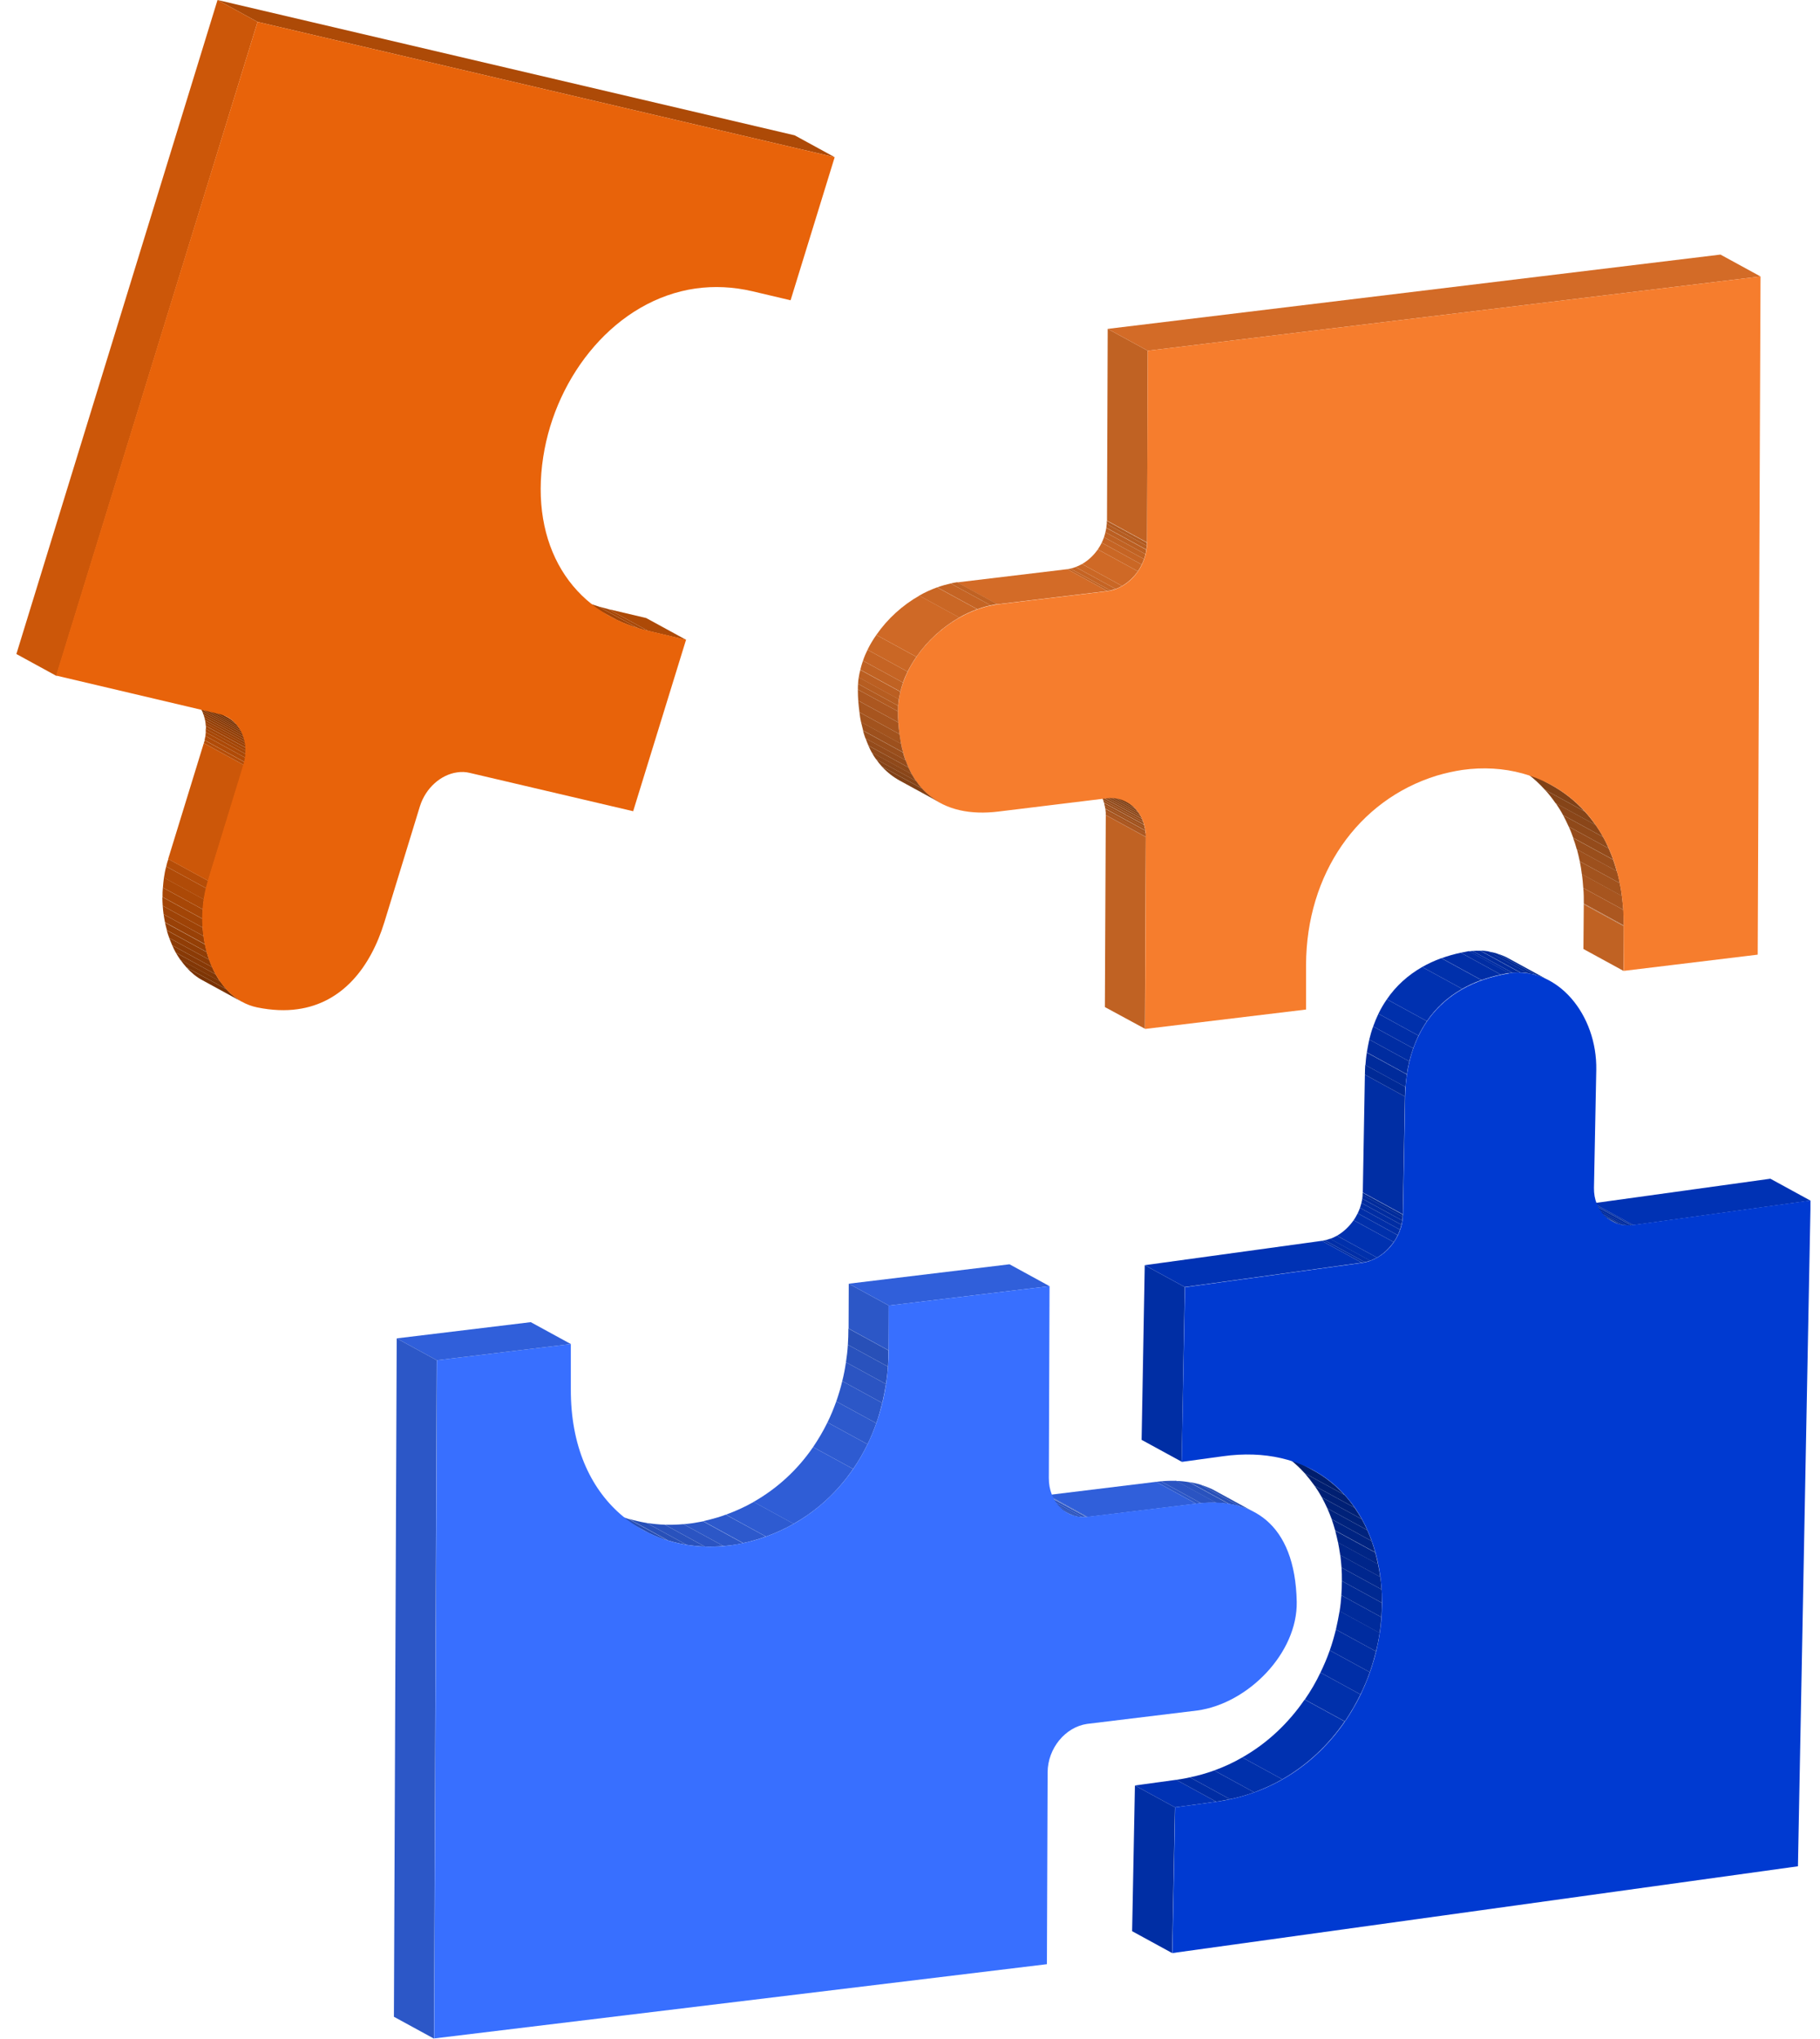 <svg width="67" height="75" viewBox="0 0 67 75" fill="none" xmlns="http://www.w3.org/2000/svg">
<g clip-path="url(#clip0_3004_11104)">
<path d="M59.766 35.718L58.291 34.913L58.304 33.271L59.779 34.076L59.766 35.718Z" fill="#C06223"/>
<path d="M59.779 34.076L58.304 33.271C58.304 33.271 58.304 33.258 58.304 33.252L59.779 34.057C59.779 34.057 59.779 34.07 59.779 34.076Z" fill="#B15A20"/>
<path d="M59.779 34.05L58.305 33.245C58.305 33.051 58.305 32.856 58.285 32.668L59.76 33.472C59.773 33.661 59.779 33.849 59.779 34.05Z" fill="#AC5720"/>
<path d="M59.76 33.472L58.285 32.668C58.272 32.492 58.259 32.324 58.233 32.155L59.708 32.96C59.727 33.129 59.747 33.297 59.76 33.472Z" fill="#A7551F"/>
<path d="M59.708 32.966L58.233 32.161C58.214 31.999 58.188 31.843 58.156 31.688L59.63 32.492C59.663 32.648 59.688 32.804 59.708 32.966Z" fill="#A2531E"/>
<path d="M59.63 32.492L58.156 31.688C58.123 31.538 58.091 31.389 58.052 31.246L59.527 32.051C59.566 32.194 59.604 32.343 59.63 32.492Z" fill="#9D501D"/>
<path d="M59.52 32.051L58.046 31.246C58.007 31.103 57.962 30.961 57.91 30.824L59.385 31.629C59.437 31.765 59.475 31.908 59.52 32.051Z" fill="#994E1C"/>
<path d="M59.391 31.629L57.916 30.824C57.864 30.681 57.813 30.545 57.748 30.409L59.223 31.214C59.281 31.35 59.339 31.486 59.391 31.629Z" fill="#944B1B"/>
<path d="M59.223 31.214L57.748 30.409C57.684 30.266 57.613 30.123 57.541 29.987L59.016 30.792C59.094 30.928 59.158 31.064 59.223 31.214Z" fill="#8F491A"/>
<path d="M59.016 30.792L57.541 29.987C57.457 29.831 57.367 29.688 57.27 29.546L58.744 30.351C58.841 30.493 58.932 30.636 59.016 30.792Z" fill="#8A4619"/>
<path d="M58.738 30.351L57.263 29.546C57.14 29.37 57.011 29.202 56.869 29.052L58.343 29.857C58.486 30.013 58.615 30.175 58.738 30.351Z" fill="#854418"/>
<path d="M58.343 29.857L56.869 29.052C56.507 28.65 56.086 28.325 55.627 28.072L57.102 28.877C57.561 29.13 57.981 29.455 58.343 29.857Z" fill="#804117"/>
<path d="M42.149 37.847L40.674 37.049L40.707 29.987L42.181 30.792L42.149 37.847Z" fill="#C06223"/>
<path d="M42.181 30.792L40.706 29.987V29.98L42.181 30.785V30.792Z" fill="#B15A20"/>
<path d="M42.181 30.785L40.706 29.981C40.706 29.942 40.706 29.903 40.706 29.857L42.181 30.662C42.181 30.701 42.181 30.74 42.181 30.785Z" fill="#AC5720"/>
<path d="M42.175 30.669L40.7 29.864C40.7 29.825 40.7 29.786 40.687 29.753L42.162 30.558C42.162 30.597 42.168 30.636 42.175 30.669Z" fill="#A7551F"/>
<path d="M42.161 30.552L40.687 29.747C40.687 29.708 40.674 29.675 40.667 29.637L42.142 30.441C42.148 30.48 42.155 30.513 42.161 30.552Z" fill="#A2531E"/>
<path d="M42.142 30.448L40.667 29.643C40.661 29.604 40.654 29.572 40.642 29.539L42.116 30.344C42.123 30.377 42.136 30.415 42.142 30.448Z" fill="#9D501D"/>
<path d="M42.116 30.337L40.642 29.533C40.629 29.494 40.622 29.461 40.609 29.429L42.084 30.234C42.097 30.266 42.11 30.305 42.116 30.337Z" fill="#994E1C"/>
<path d="M42.084 30.234L40.609 29.429C40.596 29.39 40.583 29.357 40.564 29.319L42.038 30.123C42.051 30.156 42.071 30.195 42.084 30.234Z" fill="#944B1B"/>
<path d="M42.045 30.123L40.57 29.319C40.551 29.279 40.538 29.241 40.512 29.208L41.987 30.013C42.006 30.052 42.026 30.084 42.045 30.123Z" fill="#8F491A"/>
<path d="M41.987 30.013L40.512 29.208C40.493 29.169 40.467 29.13 40.441 29.091L41.916 29.896C41.941 29.935 41.967 29.974 41.987 30.013Z" fill="#8A4619"/>
<path d="M41.916 29.896L40.441 29.091C40.409 29.046 40.37 29 40.331 28.955L41.806 29.76C41.844 29.805 41.877 29.844 41.916 29.896Z" fill="#854418"/>
<path d="M41.806 29.76L40.331 28.955C40.234 28.851 40.124 28.767 40.008 28.695L41.482 29.5C41.605 29.565 41.715 29.656 41.806 29.76Z" fill="#804117"/>
<path d="M40.771 21.744L39.296 20.939C39.329 20.939 39.367 20.926 39.4 20.919L40.874 21.724C40.842 21.731 40.81 21.737 40.771 21.744Z" fill="#C06223"/>
<path d="M40.874 21.724L39.4 20.919C39.465 20.907 39.529 20.887 39.594 20.861L41.069 21.666C41.004 21.685 40.939 21.705 40.874 21.724Z" fill="#C56424"/>
<path d="M41.068 21.666L39.594 20.861C39.678 20.829 39.755 20.796 39.833 20.751L41.308 21.556C41.23 21.601 41.152 21.64 41.068 21.666Z" fill="#CA6725"/>
<path d="M41.308 21.556L39.833 20.751C40.059 20.621 40.26 20.433 40.415 20.212L41.89 21.017C41.734 21.238 41.534 21.426 41.308 21.556Z" fill="#CF6926"/>
<path d="M41.89 21.017L40.415 20.212C40.467 20.134 40.519 20.05 40.557 19.965L42.032 20.77C41.993 20.855 41.941 20.939 41.89 21.017Z" fill="#CA6725"/>
<path d="M42.032 20.77L40.558 19.965C40.59 19.901 40.616 19.836 40.642 19.764L42.116 20.569C42.09 20.64 42.065 20.705 42.032 20.77Z" fill="#C56424"/>
<path d="M42.116 20.569L40.642 19.764C40.661 19.706 40.68 19.641 40.693 19.582L42.168 20.387C42.155 20.452 42.136 20.511 42.116 20.569Z" fill="#C06223"/>
<path d="M42.168 20.387L40.693 19.582C40.706 19.53 40.719 19.472 40.726 19.42L42.2 20.225C42.194 20.283 42.181 20.335 42.168 20.387Z" fill="#BB5F22"/>
<path d="M42.2 20.218L40.726 19.414C40.732 19.368 40.739 19.323 40.739 19.271L42.213 20.076C42.213 20.121 42.207 20.173 42.2 20.218Z" fill="#B65D21"/>
<path d="M42.22 20.082L40.745 19.277C40.745 19.238 40.745 19.2 40.745 19.16L42.22 19.965C42.22 20.004 42.22 20.043 42.22 20.082Z" fill="#B15A20"/>
<path d="M42.227 19.959L40.752 19.154L40.778 12.099L42.252 12.903L42.227 19.959Z" fill="#C06223"/>
<path d="M42.252 12.903L40.778 12.099L63.336 9.366L64.811 10.171L42.252 12.903Z" fill="#D36B27"/>
<path d="M36.71 22.231L35.235 21.426L39.297 20.939L40.771 21.744L36.71 22.231Z" fill="#D36B27"/>
<path d="M42.252 12.903L64.811 10.171L64.707 35.121L59.773 35.718V34.076C59.798 29.89 56.875 27.897 53.835 28.325C53.525 28.371 53.208 28.442 52.898 28.533C49.981 29.429 48.092 32.161 48.08 35.491V37.14L42.155 37.854L42.181 30.792C42.181 29.909 41.541 29.273 40.739 29.37L36.749 29.857C34.731 30.104 33.114 29.156 33.056 26.242C33.017 24.36 34.847 22.497 36.71 22.237L40.771 21.75C41.58 21.634 42.22 20.848 42.227 19.972L42.252 12.916V12.903Z" fill="#F67D2D"/>
<path d="M34.602 29.526L33.127 28.721C32.881 28.585 32.661 28.416 32.467 28.202L33.942 29.007C34.136 29.221 34.356 29.39 34.602 29.526Z" fill="#804117"/>
<path d="M33.941 29.007L32.467 28.202C32.389 28.118 32.318 28.027 32.253 27.93L33.728 28.734C33.793 28.832 33.864 28.923 33.941 29.007Z" fill="#854418"/>
<path d="M33.722 28.734L32.247 27.93C32.189 27.852 32.137 27.767 32.092 27.676L33.566 28.481C33.618 28.572 33.67 28.656 33.722 28.734Z" fill="#8A4619"/>
<path d="M33.567 28.488L32.092 27.683C32.047 27.605 32.008 27.521 31.969 27.43L33.444 28.235C33.483 28.325 33.528 28.403 33.567 28.488Z" fill="#8F491A"/>
<path d="M33.444 28.235L31.969 27.43C31.93 27.345 31.898 27.254 31.866 27.164L33.34 27.968C33.373 28.059 33.405 28.15 33.444 28.235Z" fill="#944B1B"/>
<path d="M33.334 27.968L31.859 27.164C31.827 27.073 31.794 26.975 31.769 26.878L33.243 27.683C33.269 27.78 33.301 27.878 33.334 27.968Z" fill="#994E1C"/>
<path d="M33.249 27.683L31.775 26.878C31.749 26.774 31.723 26.67 31.697 26.56L33.172 27.365C33.191 27.475 33.217 27.579 33.249 27.683Z" fill="#9D501D"/>
<path d="M33.172 27.371L31.697 26.566C31.672 26.45 31.652 26.333 31.639 26.203L33.114 27.008C33.133 27.131 33.153 27.254 33.172 27.371Z" fill="#A2531E"/>
<path d="M33.114 27.008L31.639 26.203C31.62 26.067 31.607 25.924 31.594 25.775L33.068 26.579C33.081 26.729 33.094 26.872 33.114 27.008Z" fill="#A7551F"/>
<path d="M33.069 26.579L31.594 25.775C31.587 25.664 31.581 25.547 31.581 25.431C31.581 25.411 31.581 25.385 31.581 25.366L33.056 26.171C33.056 26.171 33.056 26.216 33.056 26.235C33.056 26.352 33.062 26.469 33.069 26.579Z" fill="#AC5720"/>
<path d="M33.056 26.171L31.581 25.366C31.581 25.294 31.581 25.229 31.587 25.158L33.062 25.963C33.062 26.034 33.056 26.099 33.056 26.171Z" fill="#B15A20"/>
<path d="M33.062 25.963L31.587 25.158C31.587 25.08 31.6 25.002 31.613 24.918L33.088 25.723C33.075 25.8 33.068 25.878 33.062 25.963Z" fill="#B65D21"/>
<path d="M33.088 25.729L31.613 24.924C31.626 24.827 31.646 24.736 31.672 24.645L33.146 25.45C33.12 25.541 33.107 25.638 33.088 25.729Z" fill="#BB5F22"/>
<path d="M33.146 25.444L31.671 24.639C31.697 24.528 31.73 24.418 31.768 24.308L33.243 25.113C33.204 25.223 33.172 25.333 33.146 25.444Z" fill="#C06223"/>
<path d="M33.243 25.113L31.769 24.308C31.814 24.171 31.872 24.035 31.937 23.905L33.411 24.71C33.347 24.84 33.288 24.976 33.243 25.113Z" fill="#C56424"/>
<path d="M33.411 24.71L31.936 23.905C32.027 23.717 32.137 23.535 32.26 23.36L33.734 24.165C33.612 24.34 33.508 24.522 33.411 24.71Z" fill="#CA6725"/>
<path d="M33.735 24.165L32.26 23.36C32.668 22.769 33.224 22.263 33.845 21.913L35.319 22.717C34.699 23.068 34.142 23.574 33.735 24.165Z" fill="#CF6926"/>
<path d="M35.313 22.718L33.838 21.913C34.052 21.789 34.272 21.692 34.498 21.608L35.973 22.412C35.746 22.497 35.526 22.594 35.313 22.718Z" fill="#CA6725"/>
<path d="M35.979 22.412L34.504 21.608C34.666 21.549 34.828 21.504 34.996 21.465L36.471 22.27C36.302 22.302 36.141 22.354 35.979 22.412Z" fill="#C56424"/>
<path d="M36.47 22.27L34.996 21.465C35.073 21.445 35.157 21.432 35.235 21.419L36.709 22.224C36.632 22.237 36.548 22.25 36.47 22.27Z" fill="#C06223"/>
<path d="M60.128 45.071L58.654 44.267L65.173 43.364L66.647 44.169L60.128 45.071Z" fill="#0032B4"/>
<path d="M59.339 44.935L57.865 44.13C57.865 44.13 57.897 44.15 57.916 44.156L59.391 44.961C59.391 44.961 59.359 44.942 59.339 44.935Z" fill="#00278E"/>
<path d="M59.391 44.961L57.916 44.156C57.975 44.182 58.033 44.208 58.091 44.228L59.566 45.032C59.508 45.013 59.449 44.993 59.391 44.961Z" fill="#002992"/>
<path d="M59.566 45.026L58.091 44.221C58.143 44.234 58.195 44.247 58.253 44.26L59.728 45.065C59.669 45.058 59.618 45.045 59.566 45.026Z" fill="#002A96"/>
<path d="M59.727 45.065L58.253 44.26C58.305 44.267 58.356 44.273 58.415 44.273L59.889 45.078C59.837 45.078 59.779 45.071 59.727 45.065Z" fill="#002B9B"/>
<path d="M59.889 45.084L58.415 44.279C58.466 44.279 58.525 44.279 58.583 44.279L60.057 45.084C59.999 45.084 59.947 45.084 59.889 45.084Z" fill="#002C9F"/>
<path d="M60.051 45.078L58.576 44.273C58.576 44.273 58.628 44.273 58.654 44.267L60.128 45.071C60.128 45.071 60.077 45.071 60.051 45.078Z" fill="#002DA3"/>
<path d="M43.255 66.491L41.78 65.686L43.3 65.478L44.775 66.283L43.255 66.491Z" fill="#0032B4"/>
<path d="M43.151 71.852L41.677 71.047L41.78 65.686L43.255 66.491L43.151 71.852Z" fill="#002EA4"/>
<path d="M44.775 66.283L43.3 65.478C43.475 65.452 43.643 65.426 43.805 65.387L45.279 66.192C45.111 66.225 44.943 66.257 44.775 66.283Z" fill="#002DA3"/>
<path d="M45.279 66.192L43.805 65.387C44.115 65.322 44.413 65.238 44.697 65.134L46.172 65.939C45.887 66.043 45.59 66.127 45.279 66.192Z" fill="#002EA7"/>
<path d="M46.172 65.939L44.697 65.134C45.059 65.004 45.409 64.842 45.732 64.654L47.207 65.459C46.883 65.647 46.534 65.803 46.172 65.939Z" fill="#0030AB"/>
<path d="M47.206 65.459L45.732 64.654C46.67 64.122 47.439 63.382 48.028 62.525L49.502 63.33C48.914 64.186 48.138 64.926 47.206 65.459Z" fill="#0031B0"/>
<path d="M49.509 63.33L48.034 62.525C48.254 62.207 48.448 61.876 48.61 61.532L50.084 62.337C49.916 62.681 49.722 63.012 49.509 63.33Z" fill="#0030AB"/>
<path d="M50.084 62.337L48.61 61.532C48.739 61.266 48.856 60.993 48.953 60.714L50.427 61.519C50.33 61.798 50.214 62.071 50.084 62.337Z" fill="#002EA7"/>
<path d="M50.427 61.519L48.953 60.714C49.043 60.461 49.114 60.208 49.179 59.948L50.654 60.753C50.589 61.013 50.518 61.266 50.427 61.519Z" fill="#002DA3"/>
<path d="M50.654 60.753L49.179 59.948C49.231 59.721 49.276 59.494 49.315 59.267L50.79 60.071C50.757 60.298 50.712 60.526 50.654 60.753Z" fill="#002C9F"/>
<path d="M50.789 60.078L49.315 59.273C49.347 59.078 49.367 58.884 49.38 58.689L50.854 59.494C50.841 59.688 50.815 59.883 50.789 60.078Z" fill="#002B9B"/>
<path d="M50.854 59.494L49.379 58.689C49.392 58.514 49.399 58.338 49.399 58.163L50.873 58.968C50.873 59.143 50.867 59.318 50.854 59.494Z" fill="#002A96"/>
<path d="M50.874 58.968L49.399 58.163C49.399 58.001 49.399 57.839 49.386 57.67L50.861 58.475C50.874 58.637 50.874 58.799 50.874 58.968Z" fill="#002992"/>
<path d="M50.861 58.475L49.386 57.67C49.373 57.514 49.36 57.358 49.341 57.209L50.815 58.014C50.835 58.17 50.854 58.319 50.861 58.475Z" fill="#00278E"/>
<path d="M50.809 58.014L49.334 57.209C49.334 57.209 49.334 57.17 49.328 57.151C49.309 57.014 49.283 56.878 49.257 56.742L50.731 57.547C50.757 57.683 50.783 57.813 50.803 57.955C50.803 57.975 50.803 57.994 50.809 58.014Z" fill="#00268A"/>
<path d="M50.731 57.553L49.257 56.748C49.224 56.599 49.192 56.456 49.153 56.313L50.628 57.118C50.667 57.261 50.699 57.404 50.731 57.553Z" fill="#002586"/>
<path d="M50.628 57.112L49.153 56.307C49.114 56.164 49.069 56.028 49.024 55.891L50.498 56.696C50.544 56.833 50.589 56.969 50.628 57.112Z" fill="#002482"/>
<path d="M50.498 56.696L49.024 55.891C48.972 55.755 48.92 55.619 48.862 55.489L50.337 56.294C50.395 56.424 50.447 56.56 50.498 56.696Z" fill="#00237D"/>
<path d="M50.337 56.294L48.862 55.489C48.797 55.353 48.733 55.216 48.662 55.087L50.136 55.891C50.207 56.021 50.272 56.157 50.337 56.294Z" fill="#002279"/>
<path d="M50.136 55.891L48.662 55.087C48.578 54.937 48.493 54.801 48.397 54.665L49.871 55.469C49.962 55.606 50.052 55.742 50.136 55.891Z" fill="#002075"/>
<path d="M49.871 55.469L48.397 54.665C48.28 54.502 48.157 54.347 48.028 54.197L49.502 55.002C49.632 55.145 49.755 55.301 49.871 55.469Z" fill="#001F71"/>
<path d="M49.502 55.002L48.028 54.197C47.691 53.827 47.31 53.522 46.87 53.289L48.345 54.093C48.778 54.327 49.166 54.639 49.502 55.002Z" fill="#001E6D"/>
<path d="M50.136 46.454L48.662 45.649C48.694 45.649 48.733 45.636 48.765 45.63L50.24 46.434C50.207 46.441 50.169 46.447 50.136 46.454Z" fill="#002DA3"/>
<path d="M50.24 46.434L48.765 45.63C48.83 45.617 48.901 45.597 48.966 45.571L50.44 46.376C50.376 46.402 50.311 46.421 50.24 46.434Z" fill="#002EA7"/>
<path d="M50.44 46.383L48.966 45.578C49.05 45.545 49.14 45.506 49.218 45.461L50.693 46.266C50.608 46.311 50.525 46.35 50.44 46.383Z" fill="#0030AB"/>
<path d="M50.692 46.266L49.218 45.461C49.457 45.325 49.67 45.123 49.832 44.89L51.307 45.694C51.145 45.928 50.932 46.129 50.692 46.266Z" fill="#0031B0"/>
<path d="M51.307 45.694L49.832 44.89C49.89 44.812 49.935 44.721 49.981 44.636L51.455 45.441C51.41 45.532 51.365 45.617 51.307 45.694Z" fill="#0030AB"/>
<path d="M51.456 45.441L49.981 44.636C50.013 44.572 50.039 44.507 50.065 44.435L51.54 45.24C51.514 45.305 51.488 45.377 51.456 45.441Z" fill="#002EA7"/>
<path d="M51.539 45.24L50.065 44.435C50.084 44.377 50.104 44.318 50.117 44.254L51.591 45.058C51.578 45.117 51.559 45.182 51.539 45.24Z" fill="#002DA3"/>
<path d="M51.591 45.058L50.117 44.254C50.13 44.202 50.143 44.15 50.149 44.098L51.624 44.903C51.617 44.955 51.604 45.007 51.591 45.058Z" fill="#002C9F"/>
<path d="M51.623 44.903L50.149 44.098C50.155 44.052 50.162 44.007 50.162 43.962L51.636 44.766C51.636 44.812 51.63 44.857 51.623 44.903Z" fill="#002B9B"/>
<path d="M51.637 44.773L50.162 43.968C50.162 43.968 50.162 43.91 50.162 43.877L51.637 44.682C51.637 44.682 51.637 44.74 51.637 44.773Z" fill="#002A96"/>
<path d="M55.549 35.803L54.075 34.998C54.12 34.998 54.159 34.985 54.204 34.985L55.679 35.79C55.633 35.79 55.594 35.796 55.549 35.803Z" fill="#002DA3"/>
<path d="M55.679 35.79L54.204 34.985C54.301 34.978 54.398 34.972 54.495 34.978L55.97 35.783C55.873 35.783 55.776 35.783 55.679 35.79Z" fill="#002C9F"/>
<path d="M55.97 35.777L54.495 34.972C54.592 34.972 54.689 34.985 54.786 34.998L56.261 35.803C56.164 35.79 56.067 35.777 55.97 35.777Z" fill="#002B9B"/>
<path d="M56.261 35.809L54.786 35.004C54.89 35.024 54.993 35.043 55.097 35.076L56.571 35.881C56.468 35.848 56.364 35.829 56.261 35.809Z" fill="#002A96"/>
<path d="M56.571 35.88L55.097 35.076C55.22 35.115 55.342 35.16 55.459 35.218L56.933 36.023C56.817 35.965 56.694 35.919 56.571 35.88Z" fill="#002992"/>
<path d="M56.933 36.023L55.459 35.218C55.497 35.238 55.53 35.258 55.568 35.277L57.043 36.082C57.004 36.062 56.972 36.043 56.933 36.023Z" fill="#00278E"/>
<path d="M51.643 44.675L50.169 43.871L50.246 39.535L51.721 40.34L51.643 44.675Z" fill="#002EA4"/>
<path d="M51.721 40.34L50.246 39.535C50.246 39.418 50.253 39.295 50.259 39.178L51.734 39.983C51.727 40.099 51.721 40.216 51.721 40.34Z" fill="#002A96"/>
<path d="M51.74 39.989L50.266 39.184C50.279 39.029 50.291 38.873 50.317 38.724L51.792 39.528C51.766 39.684 51.753 39.833 51.74 39.989Z" fill="#002B9B"/>
<path d="M51.792 39.522L50.317 38.717C50.343 38.555 50.376 38.399 50.408 38.243L51.883 39.048C51.844 39.204 51.811 39.366 51.792 39.522Z" fill="#002C9F"/>
<path d="M51.882 39.048L50.408 38.243C50.447 38.081 50.492 37.919 50.55 37.763L52.025 38.568C51.973 38.724 51.921 38.886 51.882 39.048Z" fill="#002DA3"/>
<path d="M52.025 38.568L50.55 37.763C50.608 37.601 50.673 37.445 50.744 37.295L52.219 38.1C52.148 38.25 52.083 38.405 52.025 38.568Z" fill="#002EA7"/>
<path d="M52.219 38.1L50.744 37.295C50.835 37.107 50.938 36.932 51.055 36.763L52.529 37.568C52.413 37.737 52.309 37.919 52.219 38.1Z" fill="#0030AB"/>
<path d="M52.529 37.568L51.055 36.763C51.378 36.289 51.811 35.887 52.355 35.575L53.829 36.38C53.279 36.692 52.853 37.094 52.529 37.568Z" fill="#0031B0"/>
<path d="M53.829 36.38L52.355 35.575C52.574 35.452 52.807 35.342 53.059 35.251L54.534 36.056C54.282 36.147 54.042 36.257 53.829 36.38Z" fill="#0030AB"/>
<path d="M54.541 36.056L53.066 35.251C53.286 35.173 53.525 35.102 53.777 35.05L55.252 35.855C55 35.907 54.76 35.978 54.541 36.056Z" fill="#002EA7"/>
<path d="M55.252 35.855L53.777 35.05C53.874 35.03 53.971 35.011 54.075 34.991L55.549 35.796C55.446 35.816 55.349 35.829 55.252 35.855Z" fill="#002DA3"/>
<path d="M43.5 53.775L42.026 52.971L42.142 46.545L43.617 47.35L43.5 53.775Z" fill="#002EA4"/>
<path d="M55.549 35.803C57.347 35.55 58.802 37.341 58.764 39.366L58.679 43.702C58.666 44.572 59.313 45.182 60.135 45.065L66.654 44.163L66.188 68.659L43.158 71.852L43.261 66.491L44.781 66.283C49.037 65.686 51.313 61.519 50.809 57.962C50.369 54.872 48.099 53.146 45.02 53.574L43.501 53.782L43.623 47.356L50.142 46.46C50.957 46.344 51.63 45.552 51.649 44.682L51.727 40.346C51.766 38.159 52.852 36.251 55.556 35.809L55.549 35.803Z" fill="#003AD1"/>
<path d="M43.617 47.35L42.143 46.545L48.662 45.649L50.136 46.454L43.617 47.35Z" fill="#0032B4"/>
<path d="M44.038 55.32L42.563 54.515C42.621 54.509 42.679 54.502 42.738 54.496L44.212 55.301C44.154 55.301 44.096 55.314 44.038 55.32Z" fill="#2C57C7"/>
<path d="M44.212 55.301L42.738 54.496C42.932 54.476 43.113 54.476 43.3 54.476L44.775 55.281C44.594 55.281 44.406 55.281 44.212 55.301Z" fill="#2B54C2"/>
<path d="M44.775 55.288L43.3 54.483C43.462 54.483 43.617 54.502 43.772 54.528L45.247 55.333C45.092 55.307 44.937 55.294 44.775 55.288Z" fill="#2952BD"/>
<path d="M45.247 55.327L43.773 54.522C43.915 54.548 44.057 54.574 44.193 54.619L45.667 55.424C45.532 55.385 45.389 55.353 45.247 55.327Z" fill="#2850B8"/>
<path d="M45.667 55.424L44.193 54.619C44.335 54.665 44.471 54.717 44.6 54.775L46.075 55.58C45.946 55.515 45.81 55.463 45.667 55.424Z" fill="#274EB3"/>
<path d="M46.075 55.586L44.6 54.782C44.639 54.801 44.678 54.82 44.717 54.84L46.191 55.645C46.152 55.625 46.114 55.606 46.075 55.586Z" fill="#264BAD"/>
<path d="M40.041 55.807L38.573 55.002L42.563 54.515L44.038 55.32L40.041 55.807Z" fill="#305FDA"/>
<path d="M39.303 55.664L37.829 54.859C37.829 54.859 37.861 54.879 37.88 54.885L39.355 55.69C39.355 55.69 39.323 55.671 39.303 55.664Z" fill="#264BAD"/>
<path d="M39.355 55.69L37.88 54.885C37.939 54.911 37.997 54.937 38.055 54.95L39.529 55.755C39.471 55.736 39.413 55.716 39.355 55.69Z" fill="#274EB3"/>
<path d="M39.53 55.762L38.055 54.957C38.107 54.97 38.159 54.983 38.217 54.996L39.691 55.8C39.64 55.794 39.581 55.781 39.53 55.762Z" fill="#2850B8"/>
<path d="M39.684 55.8L38.21 54.996C38.262 55.002 38.313 55.009 38.365 55.009L39.84 55.813C39.788 55.813 39.736 55.807 39.684 55.8Z" fill="#2952BD"/>
<path d="M39.84 55.813L38.365 55.009C38.417 55.009 38.469 55.009 38.52 55.009L39.995 55.813C39.943 55.813 39.892 55.813 39.84 55.813Z" fill="#2B54C2"/>
<path d="M40.001 55.807L38.527 55.002C38.527 55.002 38.553 55.002 38.572 55.002L40.047 55.807C40.047 55.807 40.021 55.807 40.001 55.807Z" fill="#2C57C7"/>
<path d="M32.713 49.68L31.239 48.875L31.245 47.226L32.72 48.031L32.713 49.68Z" fill="#2C57C7"/>
<path d="M32.72 48.031L31.245 47.226L37.163 46.512L38.637 47.317L32.72 48.031Z" fill="#305FDA"/>
<path d="M23.678 56.294L22.204 55.489C22.275 55.528 22.346 55.567 22.417 55.599L23.892 56.404C23.82 56.372 23.749 56.333 23.678 56.294Z" fill="#264BAD"/>
<path d="M23.892 56.404L22.417 55.599C22.643 55.71 22.883 55.8 23.128 55.878L24.603 56.683C24.357 56.612 24.124 56.514 23.892 56.404Z" fill="#274EB3"/>
<path d="M24.603 56.677L23.128 55.872C23.348 55.937 23.575 55.989 23.801 56.028L25.276 56.833C25.043 56.794 24.823 56.742 24.603 56.677Z" fill="#2850B8"/>
<path d="M25.276 56.833L23.801 56.028C24.021 56.06 24.247 56.086 24.474 56.093L25.948 56.898C25.722 56.891 25.496 56.865 25.276 56.833Z" fill="#2952BD"/>
<path d="M25.948 56.897L24.474 56.093C24.7 56.099 24.933 56.093 25.159 56.073L26.634 56.878C26.401 56.897 26.175 56.904 25.948 56.897Z" fill="#2B54C2"/>
<path d="M26.634 56.878L25.159 56.073C25.263 56.067 25.366 56.054 25.463 56.041C25.599 56.021 25.741 55.995 25.884 55.969L27.358 56.774C27.216 56.807 27.08 56.826 26.938 56.846C26.834 56.858 26.731 56.871 26.634 56.878Z" fill="#2C57C7"/>
<path d="M27.358 56.768L25.884 55.963C26.058 55.924 26.239 55.878 26.414 55.826C26.518 55.794 26.621 55.761 26.718 55.723L28.193 56.527C28.089 56.566 27.992 56.599 27.889 56.631C27.714 56.683 27.533 56.735 27.358 56.768Z" fill="#2D59CC"/>
<path d="M28.199 56.528L26.724 55.723C27.08 55.593 27.423 55.437 27.746 55.255L29.221 56.06C28.897 56.242 28.561 56.398 28.199 56.528Z" fill="#2E5BD1"/>
<path d="M29.214 56.06L27.74 55.255C28.619 54.755 29.363 54.068 29.932 53.237L31.407 54.041C30.838 54.872 30.094 55.567 29.214 56.06Z" fill="#2F5DD6"/>
<path d="M31.407 54.041L29.932 53.237C30.126 52.951 30.307 52.646 30.462 52.328L31.937 53.133C31.782 53.451 31.607 53.756 31.407 54.041Z" fill="#2E5BD1"/>
<path d="M31.937 53.133L30.462 52.328C30.585 52.081 30.689 51.822 30.786 51.556L32.26 52.36C32.163 52.627 32.06 52.886 31.937 53.133Z" fill="#2D59CC"/>
<path d="M32.26 52.36L30.786 51.556C30.87 51.315 30.947 51.062 31.006 50.809L32.48 51.614C32.415 51.867 32.344 52.12 32.26 52.36Z" fill="#2C57C7"/>
<path d="M32.48 51.614L31.006 50.809C31.064 50.582 31.109 50.348 31.142 50.115L32.616 50.919C32.577 51.153 32.532 51.387 32.48 51.614Z" fill="#2B54C2"/>
<path d="M32.616 50.919L31.142 50.115C31.174 49.907 31.2 49.693 31.213 49.472L32.687 50.277C32.674 50.491 32.648 50.705 32.616 50.919Z" fill="#2952BD"/>
<path d="M32.688 50.277L31.213 49.472C31.226 49.277 31.232 49.076 31.232 48.875L32.707 49.68C32.707 49.881 32.7 50.082 32.688 50.277Z" fill="#2850B8"/>
<path d="M16.079 50.043L21.014 49.446V51.095C20.994 55.275 23.904 57.274 26.944 56.846C27.261 56.8 27.578 56.729 27.895 56.631C30.805 55.736 32.7 53.01 32.713 49.68V48.031L38.637 47.317L38.611 54.373C38.605 55.262 39.252 55.898 40.047 55.8L44.044 55.314C46.062 55.067 47.678 56.015 47.737 58.929C47.769 60.818 45.945 62.668 44.083 62.927L40.021 63.421C39.213 63.537 38.572 64.323 38.566 65.199L38.54 72.261L15.982 74.993L16.085 50.043H16.079Z" fill="#386FFF"/>
<path d="M16.079 50.043L14.604 49.238L19.539 48.641L21.014 49.446L16.079 50.043Z" fill="#305FDA"/>
<path d="M15.976 75L14.501 74.195L14.604 49.238L16.079 50.043L15.976 75Z" fill="#2C57C7"/>
<path d="M23.859 23.211L22.385 22.406L23.788 22.737L25.263 23.542L23.859 23.211Z" fill="#AD4A07"/>
<path d="M22.482 22.692L21.007 21.887C21.078 21.926 21.156 21.965 21.234 22.003L22.708 22.808C22.631 22.769 22.553 22.73 22.482 22.692Z" fill="#9E4307"/>
<path d="M22.708 22.808L21.234 22.003C21.48 22.12 21.745 22.224 22.023 22.308L23.497 23.113C23.219 23.029 22.954 22.925 22.708 22.808Z" fill="#A24507"/>
<path d="M23.497 23.113L22.023 22.308C22.139 22.341 22.262 22.373 22.385 22.406L23.859 23.211C23.736 23.185 23.613 23.152 23.497 23.113Z" fill="#A74707"/>
<path d="M8.926 36.867L7.452 36.062C7.232 35.946 7.038 35.783 6.863 35.589L8.338 36.393C8.512 36.588 8.706 36.744 8.926 36.867Z" fill="#793305"/>
<path d="M8.338 36.393L6.863 35.589C6.785 35.498 6.708 35.407 6.637 35.303L8.111 36.108C8.182 36.205 8.254 36.303 8.338 36.393Z" fill="#7D3505"/>
<path d="M8.111 36.114L6.637 35.309C6.579 35.225 6.52 35.134 6.469 35.043L7.943 35.848C7.995 35.939 8.047 36.03 8.111 36.114Z" fill="#823706"/>
<path d="M7.943 35.848L6.469 35.043C6.423 34.959 6.378 34.868 6.339 34.777L7.814 35.582C7.853 35.673 7.898 35.764 7.943 35.848Z" fill="#873906"/>
<path d="M7.814 35.582L6.339 34.777C6.301 34.686 6.262 34.595 6.229 34.505L7.704 35.309C7.736 35.4 7.775 35.491 7.814 35.582Z" fill="#8B3B06"/>
<path d="M7.704 35.309L6.229 34.505C6.197 34.414 6.165 34.323 6.139 34.225L7.613 35.03C7.639 35.128 7.671 35.218 7.704 35.309Z" fill="#903D06"/>
<path d="M7.62 35.03L6.145 34.225C6.119 34.128 6.094 34.037 6.074 33.94L7.549 34.745C7.568 34.842 7.594 34.939 7.62 35.03Z" fill="#943F06"/>
<path d="M7.549 34.738L6.074 33.933C6.055 33.836 6.035 33.732 6.022 33.635L7.497 34.44C7.51 34.544 7.529 34.641 7.549 34.738Z" fill="#994107"/>
<path d="M7.497 34.44L6.022 33.635C6.009 33.531 5.996 33.427 5.99 33.323L7.464 34.128C7.471 34.232 7.484 34.336 7.497 34.44Z" fill="#9E4307"/>
<path d="M7.465 34.128L5.99 33.323C5.984 33.213 5.977 33.109 5.977 32.999L7.452 33.804C7.452 33.914 7.452 34.024 7.465 34.128Z" fill="#A24507"/>
<path d="M7.458 33.804L5.983 32.999C5.983 32.882 5.983 32.772 5.996 32.655L7.471 33.46C7.464 33.576 7.458 33.687 7.458 33.804Z" fill="#A74707"/>
<path d="M7.471 33.459L5.997 32.655C6.003 32.531 6.022 32.408 6.035 32.285L7.51 33.09C7.491 33.213 7.478 33.336 7.471 33.459Z" fill="#AC4907"/>
<path d="M7.51 33.096L6.035 32.291C6.055 32.155 6.08 32.012 6.119 31.876L7.594 32.681C7.561 32.817 7.536 32.953 7.51 33.096Z" fill="#B04B08"/>
<path d="M7.594 32.681L6.119 31.876C6.139 31.785 6.164 31.694 6.197 31.603L7.671 32.408C7.645 32.499 7.62 32.59 7.594 32.681Z" fill="#B54D08"/>
<path d="M7.665 32.408L6.19 31.603L7.503 27.339L8.978 28.144L7.665 32.408Z" fill="#CC5709"/>
<path d="M8.977 28.144L7.503 27.339C7.516 27.306 7.522 27.267 7.535 27.235L9.01 28.04C9.003 28.072 8.99 28.111 8.977 28.144Z" fill="#B54D08"/>
<path d="M9.003 28.033L7.529 27.229C7.542 27.177 7.555 27.125 7.561 27.073L9.036 27.878C9.029 27.93 9.016 27.981 9.003 28.033Z" fill="#B04B08"/>
<path d="M9.036 27.878L7.562 27.073C7.568 27.027 7.574 26.982 7.574 26.936L9.049 27.741C9.049 27.787 9.043 27.832 9.036 27.878Z" fill="#AC4907"/>
<path d="M9.049 27.741L7.574 26.936C7.574 26.898 7.574 26.858 7.574 26.813L9.049 27.618C9.049 27.657 9.049 27.696 9.049 27.741Z" fill="#A74707"/>
<path d="M9.055 27.624L7.581 26.82C7.581 26.781 7.581 26.742 7.581 26.709L9.055 27.514C9.055 27.553 9.055 27.592 9.055 27.624Z" fill="#A24507"/>
<path d="M9.049 27.508L7.574 26.703C7.574 26.664 7.574 26.631 7.562 26.592L9.036 27.397C9.036 27.43 9.043 27.469 9.049 27.508Z" fill="#9E4307"/>
<path d="M9.042 27.404L7.568 26.599C7.568 26.567 7.555 26.527 7.548 26.495L9.023 27.3C9.029 27.332 9.036 27.371 9.042 27.404Z" fill="#994107"/>
<path d="M9.023 27.3L7.548 26.495C7.542 26.463 7.535 26.424 7.522 26.391L8.997 27.196C9.003 27.229 9.016 27.261 9.023 27.3Z" fill="#943F06"/>
<path d="M8.997 27.196L7.523 26.391C7.516 26.359 7.503 26.32 7.49 26.287L8.965 27.092C8.978 27.125 8.991 27.157 8.997 27.196Z" fill="#903D06"/>
<path d="M8.965 27.092L7.49 26.287C7.477 26.255 7.464 26.216 7.451 26.183L8.926 26.988C8.939 27.021 8.952 27.053 8.965 27.092Z" fill="#8B3B06"/>
<path d="M8.926 26.988L7.451 26.183C7.432 26.145 7.419 26.112 7.399 26.08L8.874 26.884C8.893 26.917 8.913 26.956 8.926 26.988Z" fill="#873906"/>
<path d="M8.874 26.884L7.4 26.08C7.38 26.041 7.354 26.002 7.329 25.969L8.803 26.774C8.829 26.813 8.848 26.846 8.874 26.884Z" fill="#823706"/>
<path d="M8.803 26.774L7.329 25.969C7.296 25.924 7.264 25.878 7.225 25.84L8.7 26.644C8.738 26.683 8.771 26.729 8.803 26.774Z" fill="#7D3505"/>
<path d="M8.7 26.644L7.225 25.84C7.134 25.742 7.031 25.658 6.915 25.593L8.389 26.398C8.506 26.463 8.609 26.547 8.7 26.644Z" fill="#793305"/>
<path d="M9.482 0.805L8.008 0L29.253 4.978L30.728 5.783L9.482 0.805Z" fill="#AD4A07"/>
<path d="M2.077 24.866L0.603 24.061L8.008 0L9.482 0.805L2.077 24.866Z" fill="#CC5709"/>
<path d="M9.482 0.805L30.727 5.783L29.104 11.047L27.701 10.716C26.976 10.547 26.284 10.521 25.618 10.612C22.682 11.028 20.464 13.793 19.998 16.811C19.5 20.03 21.013 22.536 23.852 23.204L25.256 23.535L23.309 29.844L17.301 28.436C17.146 28.397 16.984 28.39 16.823 28.416C16.227 28.501 15.671 28.988 15.458 29.663L14.152 33.92C13.634 35.608 12.593 36.9 10.957 37.127C10.51 37.192 10.012 37.172 9.469 37.062C7.826 36.724 7.037 34.407 7.652 32.395L8.958 28.131C9.217 27.28 8.822 26.443 8.072 26.268L2.064 24.853L9.482 0.805Z" fill="#E8630A"/>
</g>
<defs>
<clipPath id="clip0_3004_11104">
<rect width="66.045" height="75" fill="white" transform="translate(0.603)"/>
</clipPath>
</defs>
</svg>
